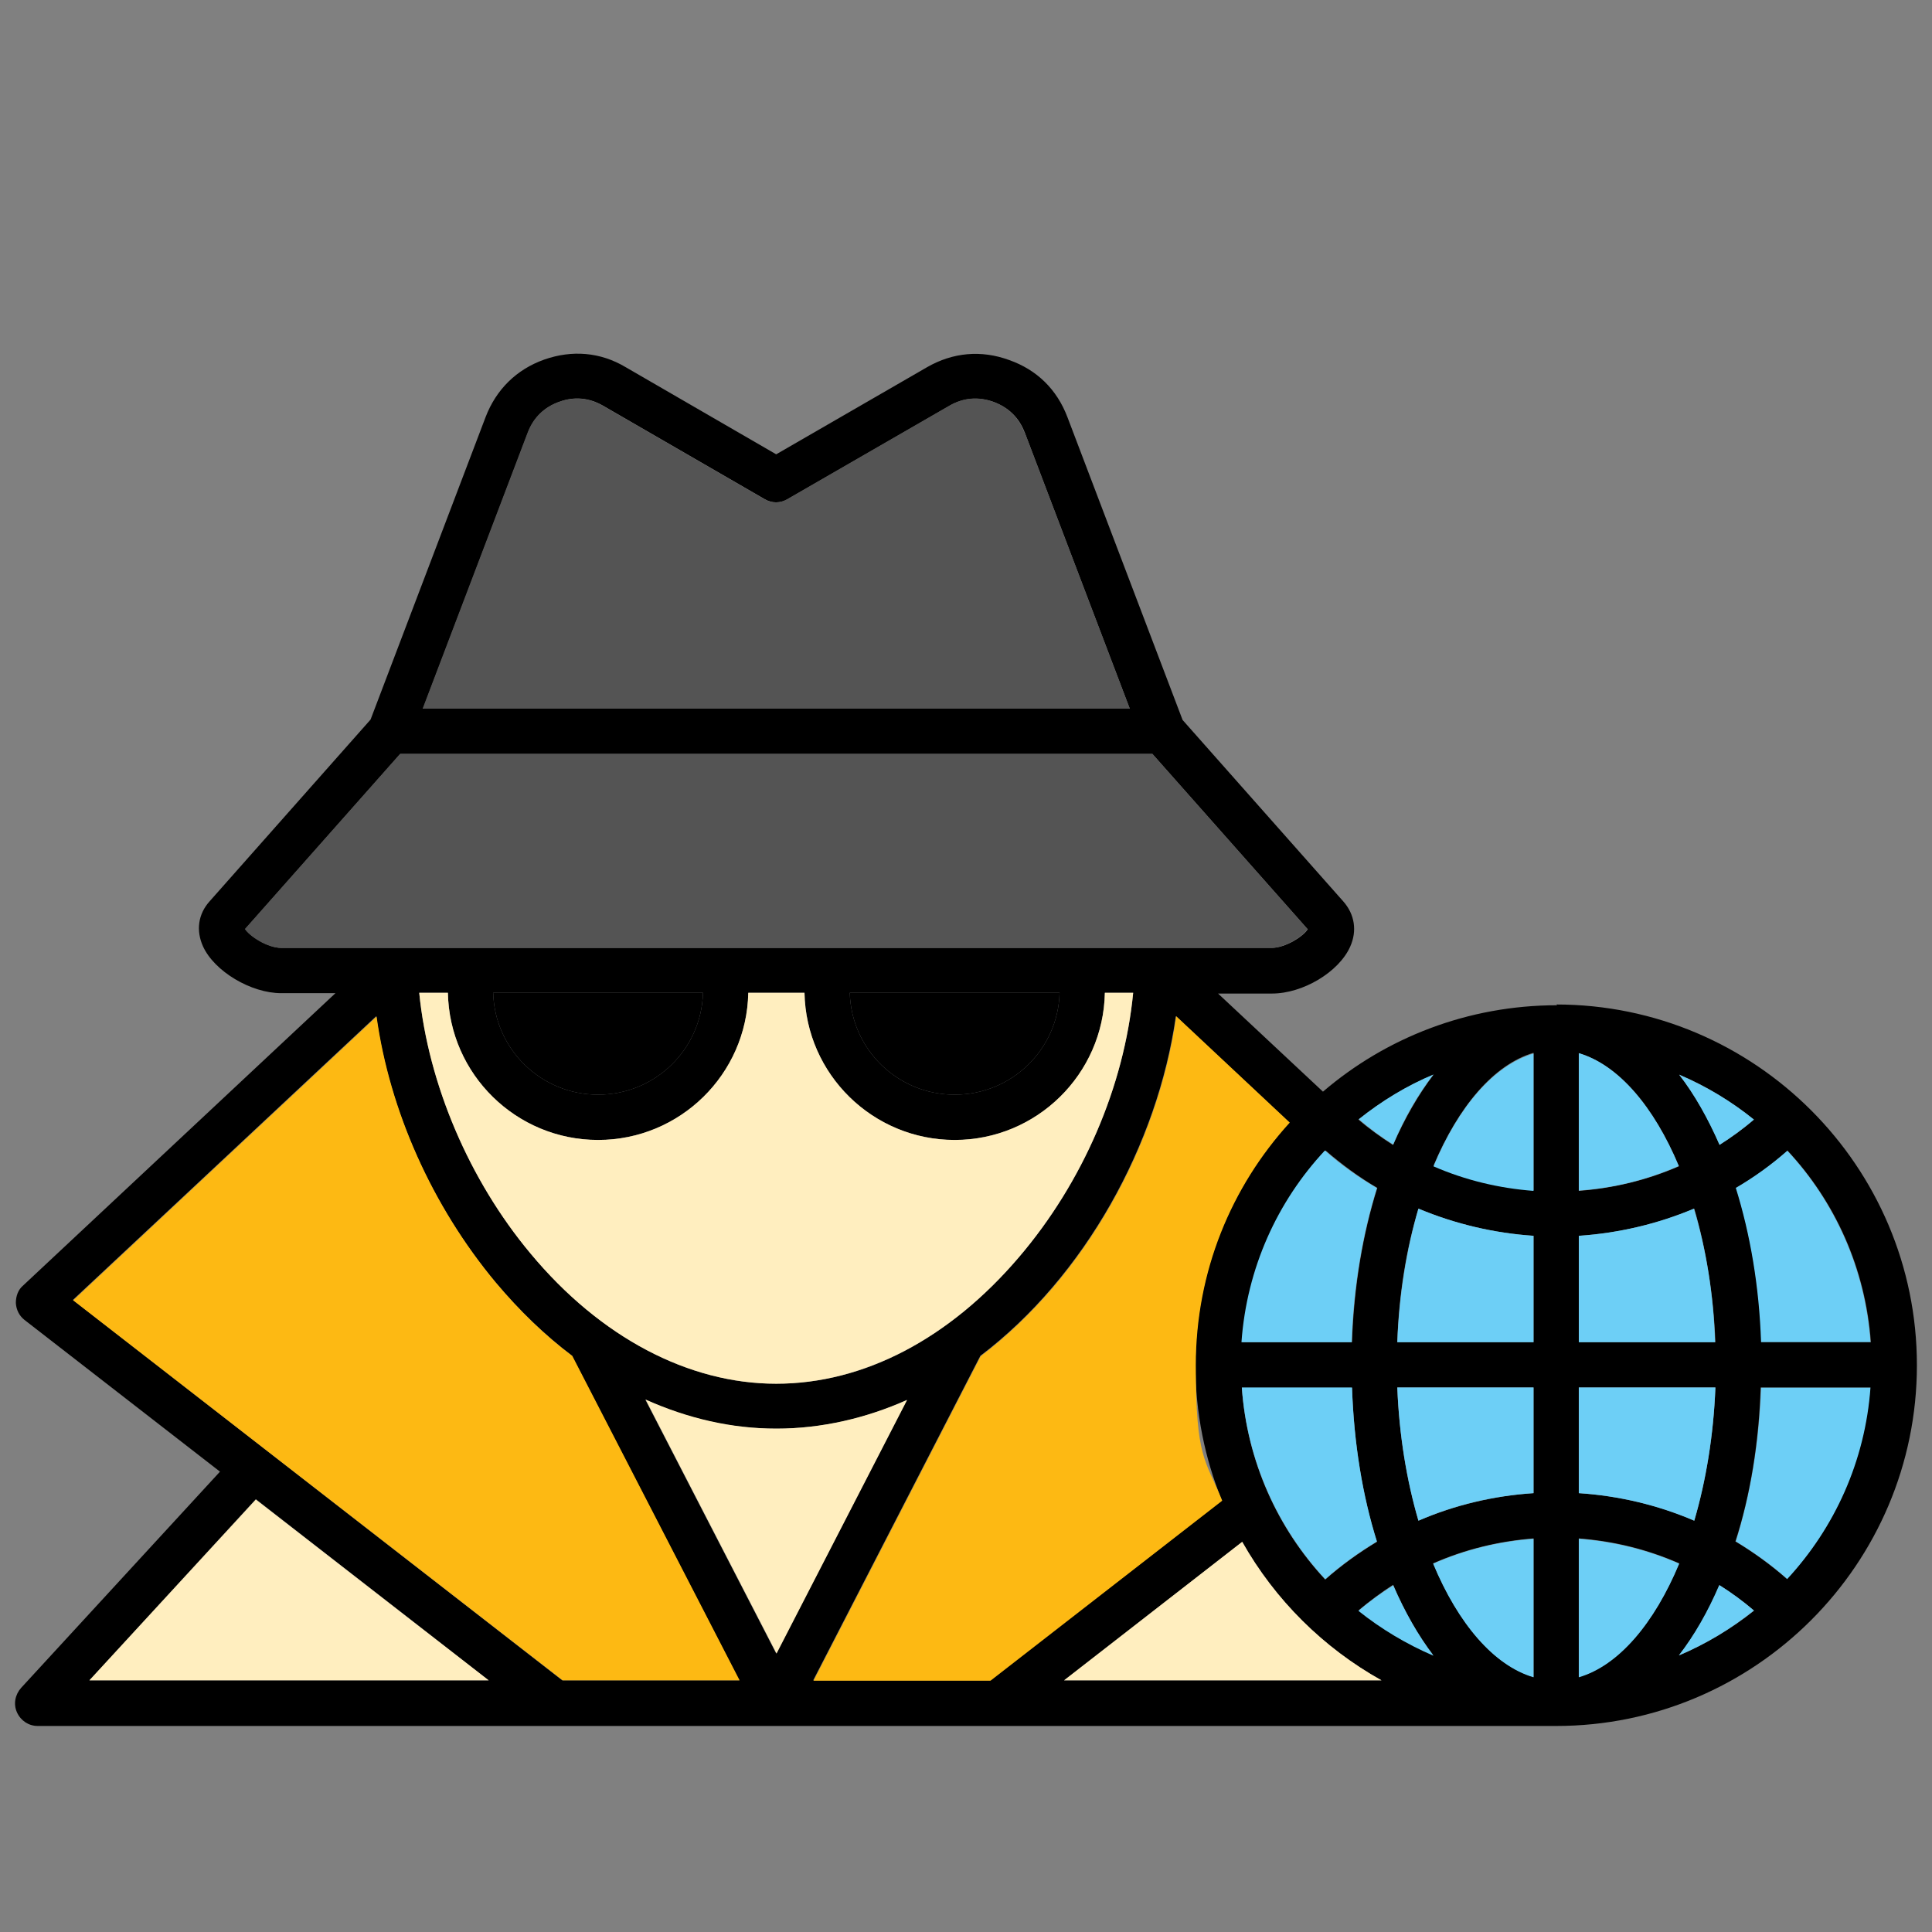 <svg xmlns="http://www.w3.org/2000/svg" id="Layer_1" data-name="Layer 1" viewBox="0 0 512 512"><rect x="0" y="0" width="512" height="512" fill="#808080" stroke="none"/><defs><style>      .cls-1 {        fill: #6dcff6;      }      .cls-1, .cls-2, .cls-3, .cls-4, .cls-5 {        stroke-width: 0px;      }      .cls-2 {        fill: #fdb913;      }      .cls-3 {        fill: #545454;      }      .cls-4 {        fill: #ffeebf;      }      .cls-5 {        fill: #000;      }    </style></defs><path class="cls-1" d="M466.6,367.7h29.2c-1.4,19.6-9.6,37.3-22.1,50.8-4.3-3.8-8.9-7.1-13.7-10,3.8-12.1,6.2-26,6.7-40.8Z"></path><path class="cls-1" d="M495.8,355.7h-29.2c-.5-14.9-2.9-28.8-6.7-40.9,4.8-2.8,9.4-6.1,13.7-9.9,12.6,13.5,20.7,31.3,22.1,50.8Z"></path><path class="cls-5" d="M412.4,266.2c52.7,0,95.6,42.9,95.6,95.6s-42.9,95.6-95.6,95.6H10c-2.4,0-4.5-1.4-5.5-3.6-1-2.2-.5-4.7,1.1-6.5l52.7-57.3-51.8-40.2c-1.4-1.1-2.2-2.7-2.3-4.5,0-1.8.6-3.5,1.9-4.6l82.8-77.5h-14.4c-8,0-17.7-5.8-20.7-12.4-1.9-4.2-1.3-8.6,1.8-12l42.6-48.1,30.5-80.2c2.8-7.3,8.2-12.6,15.5-15.2,7.4-2.6,14.9-2,21.6,2l39.9,23.1,40-23.1c6.8-3.9,14.3-4.6,21.7-1.9,7.4,2.6,12.7,7.8,15.5,15.2l30.5,80.2,42.6,48.1c3,3.4,3.7,7.8,1.8,12-3,6.7-12.5,12.4-20.7,12.4h-14.3l27.8,26c16.7-14.3,38.4-22.9,62.1-22.9ZM495.8,367.7h-29.2c-.5,14.9-2.8,28.7-6.7,40.8,4.8,2.9,9.4,6.2,13.7,10,12.6-13.6,20.7-31.3,22.1-50.8ZM466.6,355.7h29.2c-1.4-19.6-9.5-37.3-22.1-50.8-4.3,3.8-8.9,7.1-13.7,9.9,3.8,12.2,6.2,26,6.7,40.9ZM464.8,296.7c-6-4.8-12.6-8.9-19.8-11.9,4.1,5.3,7.7,11.5,10.7,18.6,3.2-2,6.2-4.2,9.1-6.7ZM464.8,426.8c-2.9-2.5-6-4.7-9.1-6.7-3,7.1-6.7,13.4-10.7,18.6,7.2-3.1,13.9-7.1,19.9-11.9ZM418.4,355.7h36.2c-.5-12.7-2.5-24.8-5.6-35.4-9.8,4.1-20.1,6.5-30.5,7.2v28.2ZM454.6,367.7h-36.2v28c10.6.7,20.9,3.1,30.6,7.3,3.1-10.6,5.1-22.6,5.6-35.3ZM418.4,444.4c10.5-3.1,20-14.2,26.6-30.1-8.4-3.7-17.3-5.9-26.6-6.6v36.7ZM444.9,309c-6.6-15.8-16-26.8-26.5-29.9v36.5c9.1-.7,18-2.8,26.5-6.5ZM406.4,444.4v-36.7c-9.2.7-18.2,2.9-26.6,6.6,6.6,15.8,16,27,26.6,30.1ZM406.4,395.7v-28h-36.1c.5,12.7,2.5,24.7,5.6,35.3,9.6-4.1,19.9-6.6,30.5-7.3ZM406.4,355.7v-28.2c-10.4-.7-20.7-3.1-30.5-7.2-3.2,10.6-5.2,22.7-5.6,35.4h36.1ZM406.4,315.5v-36.5c-10.5,3.1-19.9,14.2-26.5,29.9,8.5,3.7,17.4,5.9,26.5,6.5ZM369.2,303.4c3.1-7.1,6.7-13.3,10.7-18.6-7.2,3-13.9,7.1-19.9,11.9,2.9,2.5,6,4.7,9.1,6.7ZM379.9,438.7c-4.1-5.3-7.7-11.6-10.7-18.7-3.2,2-6.2,4.3-9.1,6.7,6,4.8,12.7,8.9,19.9,11.9ZM282,445.3h84.1c-15.4-8.6-28.2-21.3-36.9-36.7l-47.2,36.7ZM358.3,355.7c.5-14.9,2.9-28.8,6.7-40.9-4.8-2.8-9.4-6.2-13.7-9.9-12.6,13.5-20.7,31.3-22.1,50.8h29.2ZM364.9,408.6c-3.8-12.1-6.1-26-6.6-40.8h-29.2c1.4,19.6,9.5,37.3,22.1,50.8,4.3-3.8,8.9-7.1,13.7-10ZM346.5,246.2l-41.1-46.4H106.1l-41.1,46.4c1.1,1.8,5.9,5,9.6,5h262.4c3.7,0,8.5-3.1,9.6-5ZM341.7,297.5l-30.1-28.2c-4.8,33.9-24.1,69-51.8,90l-44.3,86h46.9l61.4-47.7c-4.5-11.1-7-23.2-7-35.9,0-24.7,9.4-47.3,24.9-64.3ZM300.3,263.1h-7.5c-.4,21.6-18.1,39-39.8,39s-39.4-17.4-39.8-39h-14.9c-.4,21.6-18.1,39-39.8,39s-39.4-17.4-39.8-39h-7.6c2.4,24.1,13.2,49.6,29.5,69.1,18.6,22.2,41.7,34.5,65.1,34.5s45.8-11.9,64.3-33.5c17-19.9,27.9-45.3,30.3-70.1ZM299.4,187.8l-27.8-73.1c-1.5-4-4.3-6.7-8.3-8.2-4-1.4-8-1.1-11.6,1l-43,24.8c-1.9,1.1-4.1,1.1-6,0l-42.9-24.8c-3.7-2.1-7.6-2.5-11.6-1-4,1.4-6.8,4.2-8.3,8.2l-27.8,73.1h187.4ZM280.8,263.1h-55.6c.4,15,12.7,27,27.8,27s27.4-12,27.8-27ZM205.7,438.2l34.6-67.2c-10.8,4.9-22.4,7.6-34.6,7.6s-23.5-2.6-34.7-7.7l34.7,67.3ZM195.9,445.3l-44.4-86.1c-7.1-5.4-13.9-11.9-20.2-19.4-16.9-20.3-28.1-45.5-31.6-70.5l-80.4,75.2,129.7,100.8h46.9ZM186.3,263.1h-55.6c.4,15,12.7,27,27.8,27s27.4-12,27.8-27ZM23.7,445.3h105.8l-61.7-48-44.1,48Z"></path><path class="cls-1" d="M445,284.8c7.2,3.1,13.9,7.1,19.8,11.9-2.9,2.5-6,4.7-9.1,6.7-3.1-7-6.6-13.3-10.7-18.6Z"></path><path class="cls-1" d="M455.7,420.1c3.2,2,6.2,4.2,9.1,6.7-6,4.8-12.7,8.9-19.9,11.9,4.1-5.3,7.7-11.6,10.7-18.6Z"></path><path class="cls-1" d="M454.6,355.7h-36.2v-28.2c10.4-.7,20.8-3.1,30.5-7.2,3.2,10.6,5.2,22.7,5.6,35.4Z"></path><path class="cls-1" d="M418.4,367.7h36.2c-.5,12.7-2.5,24.7-5.6,35.3-9.6-4.1-19.9-6.6-30.6-7.3v-28Z"></path><path class="cls-1" d="M445,414.4c-6.6,15.8-16,27-26.6,30.1v-36.7c9.2.7,18.2,2.9,26.6,6.6Z"></path><path class="cls-1" d="M418.4,279.1c10.5,3.1,19.9,14.2,26.5,29.9-8.5,3.7-17.4,5.9-26.5,6.5v-36.5Z"></path><path class="cls-1" d="M406.4,407.8v36.7c-10.5-3.1-20-14.2-26.6-30.1,8.4-3.7,17.3-5.9,26.6-6.6Z"></path><path class="cls-1" d="M406.4,367.7v28c-10.6.7-20.9,3.1-30.5,7.3-3.1-10.6-5.1-22.6-5.6-35.3h36.1Z"></path><path class="cls-1" d="M406.4,327.5v28.2h-36.1c.5-12.7,2.5-24.8,5.6-35.4,9.8,4.1,20.1,6.5,30.5,7.2Z"></path><path class="cls-1" d="M406.4,279.1v36.5c-9.1-.7-18-2.8-26.5-6.5,6.6-15.8,16-26.8,26.5-29.9Z"></path><path class="cls-1" d="M379.9,284.7c-4.1,5.3-7.7,11.5-10.7,18.6-3.2-2-6.2-4.2-9.1-6.7,6-4.8,12.7-8.9,19.9-11.9Z"></path><path class="cls-1" d="M369.2,420.1c3.1,7.1,6.7,13.4,10.7,18.7-7.2-3.1-13.9-7.1-19.9-11.9,2.9-2.5,6-4.7,9.1-6.7Z"></path><path class="cls-4" d="M366.1,445.3h-84.1l47.2-36.7c8.7,15.4,21.5,28.1,36.9,36.7Z"></path><path class="cls-1" d="M364.9,314.8c-3.8,12.2-6.2,26-6.7,40.9h-29.2c1.4-19.6,9.5-37.3,22.1-50.8,4.3,3.8,8.9,7.1,13.7,9.9Z"></path><path class="cls-1" d="M358.3,367.7c.5,14.9,2.8,28.7,6.6,40.8-4.8,2.9-9.4,6.2-13.7,10-12.6-13.6-20.7-31.3-22.1-50.8h29.2Z"></path><path class="cls-3" d="M305.4,199.8l41.1,46.4c-1.1,1.8-5.9,5-9.6,5H74.5c-3.7,0-8.4-3.1-9.6-5l41.1-46.4h199.4Z"></path><path class="cls-2" d="M311.7,269.3l30.1,28.2c-15.5,17-24.9,39.5-24.9,64.3s2.5,24.8,7,35.9l-61.4,47.7h-46.9l44.3-86c27.7-21,47-56.1,51.8-90Z"></path><path class="cls-4" d="M292.8,263.1h7.5c-2.4,24.8-13.3,50.2-30.3,70.1-18.4,21.6-41.2,33.5-64.3,33.5s-46.6-12.2-65.1-34.5c-16.3-19.5-27.1-45-29.5-69.1h7.6c.4,21.6,18.1,39,39.8,39s39.4-17.4,39.8-39h14.9c.4,21.6,18.1,39,39.8,39s39.4-17.4,39.8-39Z"></path><path class="cls-3" d="M271.6,114.7l27.8,73.1H112l27.8-73.1c1.5-4,4.3-6.7,8.3-8.2,4-1.4,7.9-1.1,11.6,1l42.9,24.8c1.9,1.1,4.1,1.1,6,0l43-24.8c3.7-2.1,7.6-2.5,11.6-1,4,1.4,6.8,4.2,8.3,8.2Z"></path><path class="cls-5" d="M225.2,263.1h55.6c-.4,15-12.7,27-27.8,27s-27.4-12-27.8-27Z"></path><path class="cls-4" d="M240.4,371l-34.6,67.2-34.7-67.3c11.2,5,22.8,7.7,34.7,7.7s23.8-2.8,34.6-7.6Z"></path><path class="cls-2" d="M151.6,359.2l44.4,86.1h-46.9L19.4,344.6l80.4-75.2c3.5,25,14.7,50.2,31.6,70.5,6.3,7.5,13,14,20.2,19.4Z"></path><path class="cls-5" d="M130.7,263.1h55.6c-.4,15-12.7,27-27.8,27s-27.4-12-27.8-27Z"></path><polygon class="cls-4" points="129.5 445.3 23.7 445.3 67.8 397.4 129.5 445.3"></polygon></svg>